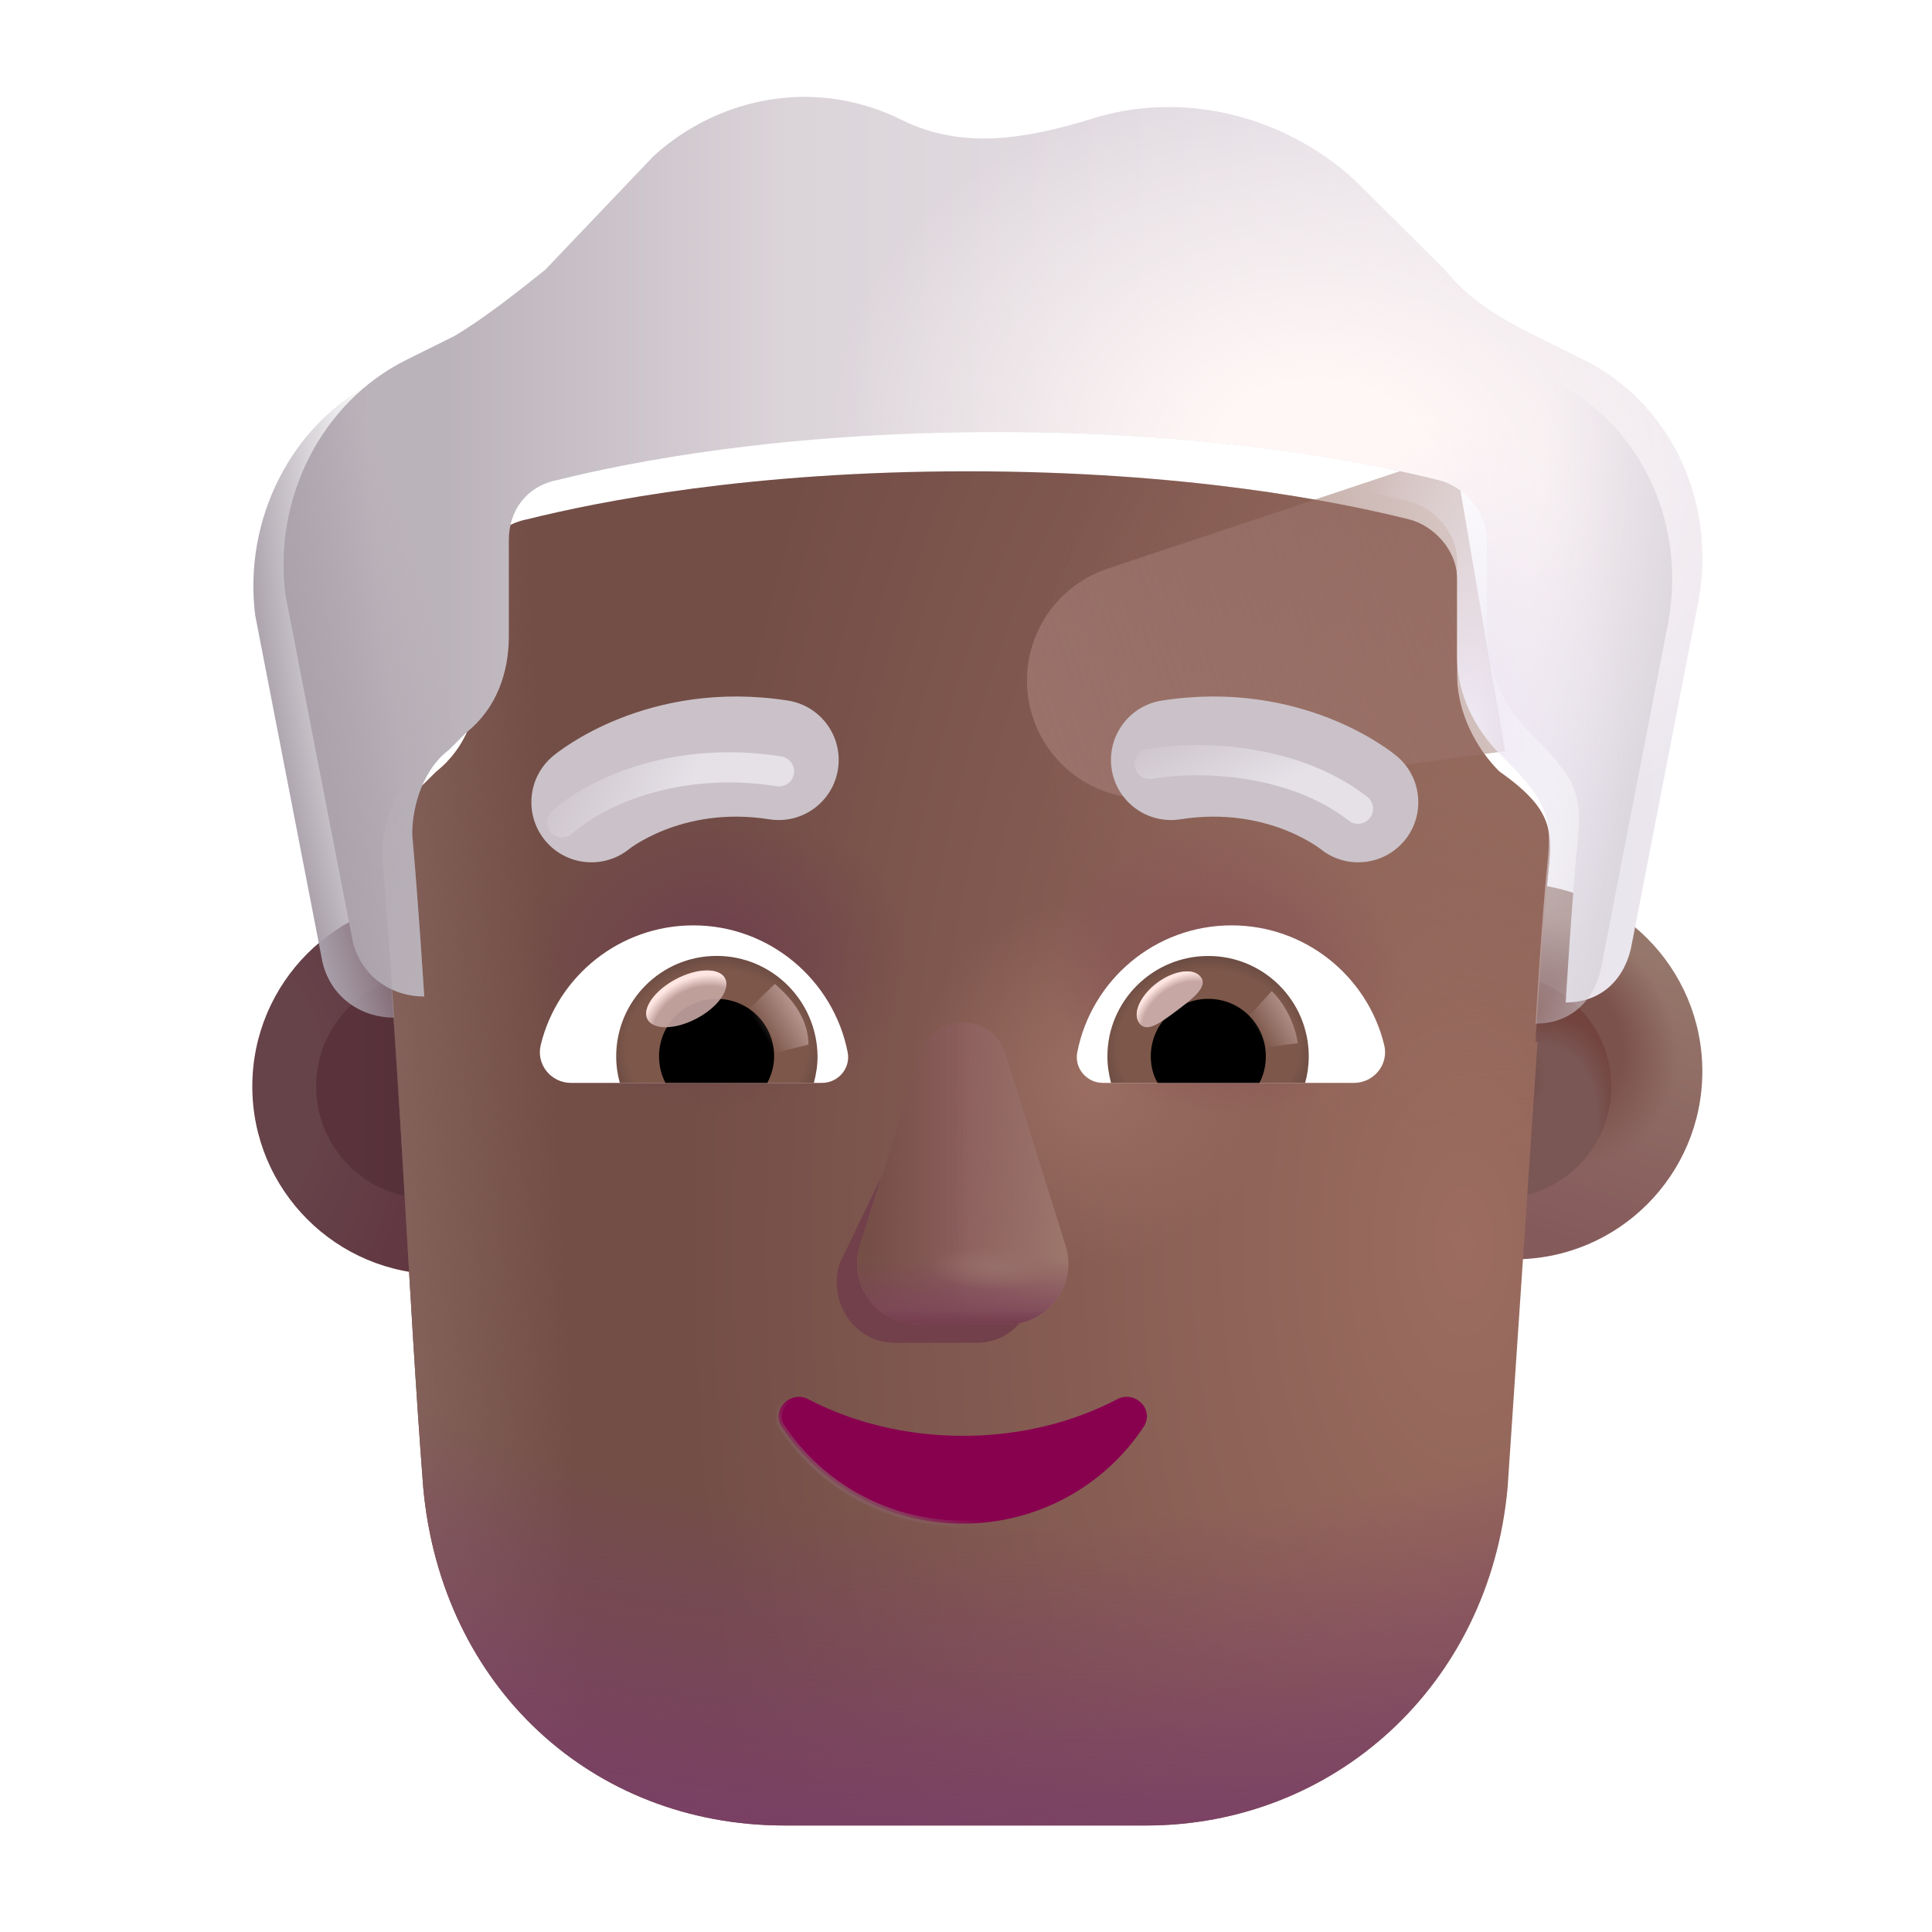 <svg width="32" height="32" viewBox="0 0 32 32" fill="none" xmlns="http://www.w3.org/2000/svg">
<g filter="url(#filter0_i_3987_20059)">
<circle cx="7.092" cy="17.995" r="3.113" fill="url(#paint0_radial_3987_20059)"/>
</g>
<g filter="url(#filter1_f_3987_20059)">
<circle cx="7.092" cy="17.995" r="1.855" fill="url(#paint1_linear_3987_20059)"/>
</g>
<g filter="url(#filter2_i_3987_20059)">
<circle cx="24.833" cy="17.995" r="3.113" fill="url(#paint2_linear_3987_20059)"/>
<circle cx="24.833" cy="17.995" r="3.113" fill="url(#paint3_radial_3987_20059)"/>
</g>
<g filter="url(#filter3_f_3987_20059)">
<circle cx="24.833" cy="17.995" r="1.855" fill="#7A5654"/>
<circle cx="24.833" cy="17.995" r="1.855" fill="url(#paint4_radial_3987_20059)"/>
<circle cx="24.833" cy="17.995" r="1.855" fill="url(#paint5_radial_3987_20059)"/>
</g>
<g filter="url(#filter4_i_3987_20059)">
<path d="M6.327 14.17C6.327 13.672 6.527 13.076 6.928 12.777L7.228 12.479C7.728 12.081 7.928 11.484 7.928 10.887V9.296C7.928 8.799 8.228 8.401 8.728 8.302C9.928 8.003 12.429 7.506 16.03 7.506C19.631 7.506 22.132 8.003 23.332 8.302C23.733 8.401 24.133 8.799 24.133 9.296V10.887C24.133 11.484 24.433 12.081 24.833 12.479C25.769 13.135 25.711 13.496 25.633 14.269C25.533 15.264 25.433 16.954 25.433 16.954C25.444 16.954 25.456 16.954 25.467 16.954L24.971 24.336C24.672 27.636 22.077 29.936 18.984 29.936H12.997C9.804 29.936 7.31 27.636 7.01 24.336C6.75 20.949 6.637 17.551 6.327 14.17Z" fill="url(#paint6_radial_3987_20059)"/>
<path d="M6.327 14.17C6.327 13.672 6.527 13.076 6.928 12.777L7.228 12.479C7.728 12.081 7.928 11.484 7.928 10.887V9.296C7.928 8.799 8.228 8.401 8.728 8.302C9.928 8.003 12.429 7.506 16.03 7.506C19.631 7.506 22.132 8.003 23.332 8.302C23.733 8.401 24.133 8.799 24.133 9.296V10.887C24.133 11.484 24.433 12.081 24.833 12.479C25.769 13.135 25.711 13.496 25.633 14.269C25.533 15.264 25.433 16.954 25.433 16.954C25.444 16.954 25.456 16.954 25.467 16.954L24.971 24.336C24.672 27.636 22.077 29.936 18.984 29.936H12.997C9.804 29.936 7.31 27.636 7.01 24.336C6.75 20.949 6.637 17.551 6.327 14.17Z" fill="url(#paint7_linear_3987_20059)"/>
<path d="M6.327 14.17C6.327 13.672 6.527 13.076 6.928 12.777L7.228 12.479C7.728 12.081 7.928 11.484 7.928 10.887V9.296C7.928 8.799 8.228 8.401 8.728 8.302C9.928 8.003 12.429 7.506 16.03 7.506C19.631 7.506 22.132 8.003 23.332 8.302C23.733 8.401 24.133 8.799 24.133 9.296V10.887C24.133 11.484 24.433 12.081 24.833 12.479C25.769 13.135 25.711 13.496 25.633 14.269C25.533 15.264 25.433 16.954 25.433 16.954C25.444 16.954 25.456 16.954 25.467 16.954L24.971 24.336C24.672 27.636 22.077 29.936 18.984 29.936H12.997C9.804 29.936 7.31 27.636 7.01 24.336C6.75 20.949 6.637 17.551 6.327 14.17Z" fill="url(#paint8_radial_3987_20059)"/>
<path d="M6.327 14.17C6.327 13.672 6.527 13.076 6.928 12.777L7.228 12.479C7.728 12.081 7.928 11.484 7.928 10.887V9.296C7.928 8.799 8.228 8.401 8.728 8.302C9.928 8.003 12.429 7.506 16.03 7.506C19.631 7.506 22.132 8.003 23.332 8.302C23.733 8.401 24.133 8.799 24.133 9.296V10.887C24.133 11.484 24.433 12.081 24.833 12.479C25.769 13.135 25.711 13.496 25.633 14.269C25.533 15.264 25.433 16.954 25.433 16.954C25.444 16.954 25.456 16.954 25.467 16.954L24.971 24.336C24.672 27.636 22.077 29.936 18.984 29.936H12.997C9.804 29.936 7.31 27.636 7.01 24.336C6.75 20.949 6.637 17.551 6.327 14.17Z" fill="url(#paint9_radial_3987_20059)"/>
<path d="M6.327 14.17C6.327 13.672 6.527 13.076 6.928 12.777L7.228 12.479C7.728 12.081 7.928 11.484 7.928 10.887V9.296C7.928 8.799 8.228 8.401 8.728 8.302C9.928 8.003 12.429 7.506 16.03 7.506C19.631 7.506 22.132 8.003 23.332 8.302C23.733 8.401 24.133 8.799 24.133 9.296V10.887C24.133 11.484 24.433 12.081 24.833 12.479C25.769 13.135 25.711 13.496 25.633 14.269C25.533 15.264 25.433 16.954 25.433 16.954C25.444 16.954 25.456 16.954 25.467 16.954L24.971 24.336C24.672 27.636 22.077 29.936 18.984 29.936H12.997C9.804 29.936 7.31 27.636 7.01 24.336C6.75 20.949 6.637 17.551 6.327 14.17Z" fill="url(#paint10_radial_3987_20059)"/>
<path d="M6.327 14.17C6.327 13.672 6.527 13.076 6.928 12.777L7.228 12.479C7.728 12.081 7.928 11.484 7.928 10.887V9.296C7.928 8.799 8.228 8.401 8.728 8.302C9.928 8.003 12.429 7.506 16.03 7.506C19.631 7.506 22.132 8.003 23.332 8.302C23.733 8.401 24.133 8.799 24.133 9.296V10.887C24.133 11.484 24.433 12.081 24.833 12.479C25.769 13.135 25.711 13.496 25.633 14.269C25.533 15.264 25.433 16.954 25.433 16.954C25.444 16.954 25.456 16.954 25.467 16.954L24.971 24.336C24.672 27.636 22.077 29.936 18.984 29.936H12.997C9.804 29.936 7.31 27.636 7.01 24.336C6.75 20.949 6.637 17.551 6.327 14.17Z" fill="url(#paint11_radial_3987_20059)"/>
<path d="M6.327 14.17C6.327 13.672 6.527 13.076 6.928 12.777L7.228 12.479C7.728 12.081 7.928 11.484 7.928 10.887V9.296C7.928 8.799 8.228 8.401 8.728 8.302C9.928 8.003 12.429 7.506 16.03 7.506C19.631 7.506 22.132 8.003 23.332 8.302C23.733 8.401 24.133 8.799 24.133 9.296V10.887C24.133 11.484 24.433 12.081 24.833 12.479C25.769 13.135 25.711 13.496 25.633 14.269C25.533 15.264 25.433 16.954 25.433 16.954C25.444 16.954 25.456 16.954 25.467 16.954L24.971 24.336C24.672 27.636 22.077 29.936 18.984 29.936H12.997C9.804 29.936 7.31 27.636 7.01 24.336C6.75 20.949 6.637 17.551 6.327 14.17Z" fill="url(#paint12_radial_3987_20059)"/>
</g>
<g filter="url(#filter5_f_3987_20059)">
<path d="M24.084 7.506L18.345 9.419C17.368 9.745 16.812 10.774 17.074 11.77C17.325 12.722 18.246 13.338 19.222 13.207L24.928 12.443L24.084 7.506Z" fill="url(#paint13_linear_3987_20059)"/>
</g>
<g filter="url(#filter6_ii_3987_20059)">
<path d="M24.933 5.915L25.733 6.312C27.134 7.009 27.934 8.6 27.634 10.291L26.533 15.96C26.435 16.546 26.048 16.939 25.467 16.954C25.456 16.954 25.444 16.954 25.433 16.954C25.433 16.954 25.533 15.264 25.633 14.269C25.714 13.461 25.573 13.215 24.833 12.479C24.433 12.081 24.133 11.484 24.133 10.887V9.296C24.133 8.799 23.733 8.401 23.332 8.302C22.132 8.003 19.631 7.506 16.03 7.506C12.429 7.506 9.928 8.003 8.728 8.302C8.228 8.401 7.928 8.799 7.928 9.296V10.887C7.928 11.484 7.728 12.081 7.228 12.479L6.928 12.777C6.527 13.076 6.327 13.672 6.327 14.17C6.427 15.264 6.527 16.855 6.527 16.855C6.497 16.855 6.466 16.854 6.436 16.852C5.877 16.814 5.422 16.427 5.327 15.861L4.227 10.191C4.027 8.6 4.827 7.009 6.227 6.312L7.028 5.915C7.528 5.616 8.028 5.218 8.528 4.821L10.329 2.931C11.429 1.936 13.029 1.638 14.43 2.334C15.461 2.847 16.53 2.632 17.531 2.334C19.031 1.837 20.732 2.235 21.932 3.329L23.432 4.821C23.832 5.318 24.333 5.616 24.933 5.915Z" fill="url(#paint14_linear_3987_20059)"/>
<path d="M24.933 5.915L25.733 6.312C27.134 7.009 27.934 8.6 27.634 10.291L26.533 15.96C26.435 16.546 26.048 16.939 25.467 16.954C25.456 16.954 25.444 16.954 25.433 16.954C25.433 16.954 25.533 15.264 25.633 14.269C25.714 13.461 25.573 13.215 24.833 12.479C24.433 12.081 24.133 11.484 24.133 10.887V9.296C24.133 8.799 23.733 8.401 23.332 8.302C22.132 8.003 19.631 7.506 16.03 7.506C12.429 7.506 9.928 8.003 8.728 8.302C8.228 8.401 7.928 8.799 7.928 9.296V10.887C7.928 11.484 7.728 12.081 7.228 12.479L6.928 12.777C6.527 13.076 6.327 13.672 6.327 14.17C6.427 15.264 6.527 16.855 6.527 16.855C6.497 16.855 6.466 16.854 6.436 16.852C5.877 16.814 5.422 16.427 5.327 15.861L4.227 10.191C4.027 8.6 4.827 7.009 6.227 6.312L7.028 5.915C7.528 5.616 8.028 5.218 8.528 4.821L10.329 2.931C11.429 1.936 13.029 1.638 14.43 2.334C15.461 2.847 16.53 2.632 17.531 2.334C19.031 1.837 20.732 2.235 21.932 3.329L23.432 4.821C23.832 5.318 24.333 5.616 24.933 5.915Z" fill="url(#paint15_radial_3987_20059)"/>
<path d="M24.933 5.915L25.733 6.312C27.134 7.009 27.934 8.6 27.634 10.291L26.533 15.96C26.435 16.546 26.048 16.939 25.467 16.954C25.456 16.954 25.444 16.954 25.433 16.954C25.433 16.954 25.533 15.264 25.633 14.269C25.714 13.461 25.573 13.215 24.833 12.479C24.433 12.081 24.133 11.484 24.133 10.887V9.296C24.133 8.799 23.733 8.401 23.332 8.302C22.132 8.003 19.631 7.506 16.03 7.506C12.429 7.506 9.928 8.003 8.728 8.302C8.228 8.401 7.928 8.799 7.928 9.296V10.887C7.928 11.484 7.728 12.081 7.228 12.479L6.928 12.777C6.527 13.076 6.327 13.672 6.327 14.17C6.427 15.264 6.527 16.855 6.527 16.855C6.497 16.855 6.466 16.854 6.436 16.852C5.877 16.814 5.422 16.427 5.327 15.861L4.227 10.191C4.027 8.6 4.827 7.009 6.227 6.312L7.028 5.915C7.528 5.616 8.028 5.218 8.528 4.821L10.329 2.931C11.429 1.936 13.029 1.638 14.43 2.334C15.461 2.847 16.53 2.632 17.531 2.334C19.031 1.837 20.732 2.235 21.932 3.329L23.432 4.821C23.832 5.318 24.333 5.616 24.933 5.915Z" fill="url(#paint16_radial_3987_20059)"/>
</g>
<path d="M24.933 5.915L25.733 6.312C27.134 7.009 27.934 8.6 27.634 10.291L26.533 15.96C26.435 16.546 26.048 16.939 25.467 16.954C25.456 16.954 25.444 16.954 25.433 16.954C25.433 16.954 25.533 15.264 25.633 14.269C25.714 13.461 25.573 13.215 24.833 12.479C24.433 12.081 24.133 11.484 24.133 10.887V9.296C24.133 8.799 23.733 8.401 23.332 8.302C22.132 8.003 19.631 7.506 16.03 7.506C12.429 7.506 9.928 8.003 8.728 8.302C8.228 8.401 7.928 8.799 7.928 9.296V10.887C7.928 11.484 7.728 12.081 7.228 12.479L6.928 12.777C6.527 13.076 6.327 13.672 6.327 14.17C6.427 15.264 6.527 16.855 6.527 16.855C6.497 16.855 6.466 16.854 6.436 16.852C5.877 16.814 5.422 16.427 5.327 15.861L4.227 10.191C4.027 8.6 4.827 7.009 6.227 6.312L7.028 5.915C7.528 5.616 8.028 5.218 8.528 4.821L10.329 2.931C11.429 1.936 13.029 1.638 14.43 2.334C15.461 2.847 16.53 2.632 17.531 2.334C19.031 1.837 20.732 2.235 21.932 3.329L23.432 4.821C23.832 5.318 24.333 5.616 24.933 5.915Z" fill="url(#paint17_radial_3987_20059)"/>
<path d="M24.933 5.915L25.733 6.312C27.134 7.009 27.934 8.6 27.634 10.291L26.533 15.96C26.435 16.546 26.048 16.939 25.467 16.954C25.456 16.954 25.444 16.954 25.433 16.954C25.433 16.954 25.533 15.264 25.633 14.269C25.714 13.461 25.573 13.215 24.833 12.479C24.433 12.081 24.133 11.484 24.133 10.887V9.296C24.133 8.799 23.733 8.401 23.332 8.302C22.132 8.003 19.631 7.506 16.03 7.506C12.429 7.506 9.928 8.003 8.728 8.302C8.228 8.401 7.928 8.799 7.928 9.296V10.887C7.928 11.484 7.728 12.081 7.228 12.479L6.928 12.777C6.527 13.076 6.327 13.672 6.327 14.17C6.427 15.264 6.527 16.855 6.527 16.855C6.497 16.855 6.466 16.854 6.436 16.852C5.877 16.814 5.422 16.427 5.327 15.861L4.227 10.191C4.027 8.6 4.827 7.009 6.227 6.312L7.028 5.915C7.528 5.616 8.028 5.218 8.528 4.821L10.329 2.931C11.429 1.936 13.029 1.638 14.43 2.334C15.461 2.847 16.53 2.632 17.531 2.334C19.031 1.837 20.732 2.235 21.932 3.329L23.432 4.821C23.832 5.318 24.333 5.616 24.933 5.915Z" fill="url(#paint18_radial_3987_20059)"/>
<path d="M24.933 5.915L25.733 6.312C27.134 7.009 27.934 8.6 27.634 10.291L26.533 15.96C26.435 16.546 26.048 16.939 25.467 16.954C25.456 16.954 25.444 16.954 25.433 16.954C25.433 16.954 25.533 15.264 25.633 14.269C25.714 13.461 25.573 13.215 24.833 12.479C24.433 12.081 24.133 11.484 24.133 10.887V9.296C24.133 8.799 23.733 8.401 23.332 8.302C22.132 8.003 19.631 7.506 16.03 7.506C12.429 7.506 9.928 8.003 8.728 8.302C8.228 8.401 7.928 8.799 7.928 9.296V10.887C7.928 11.484 7.728 12.081 7.228 12.479L6.928 12.777C6.527 13.076 6.327 13.672 6.327 14.17C6.427 15.264 6.527 16.855 6.527 16.855C6.497 16.855 6.466 16.854 6.436 16.852C5.877 16.814 5.422 16.427 5.327 15.861L4.227 10.191C4.027 8.6 4.827 7.009 6.227 6.312L7.028 5.915C7.528 5.616 8.028 5.218 8.528 4.821L10.329 2.931C11.429 1.936 13.029 1.638 14.43 2.334C15.461 2.847 16.53 2.632 17.531 2.334C19.031 1.837 20.732 2.235 21.932 3.329L23.432 4.821C23.832 5.318 24.333 5.616 24.933 5.915Z" fill="url(#paint19_radial_3987_20059)"/>
<g filter="url(#filter7_f_3987_20059)">
<path d="M15.433 17.767L13.903 20.936C13.713 21.588 14.169 22.24 14.813 22.24H16.188C16.833 22.24 17.288 21.578 17.098 20.936L16.169 17.767C15.97 17.065 15.642 17.065 15.433 17.767Z" fill="#71404A"/>
</g>
<g filter="url(#filter8_f_3987_20059)">
<path d="M15.233 17.463L14.243 20.632C14.04 21.284 14.526 21.936 15.213 21.936H16.679C17.367 21.936 17.852 21.274 17.65 20.632L16.659 17.463C16.447 16.761 15.456 16.761 15.233 17.463Z" fill="#8C5F5E"/>
<path d="M15.233 17.463L14.243 20.632C14.04 21.284 14.526 21.936 15.213 21.936H16.679C17.367 21.936 17.852 21.274 17.65 20.632L16.659 17.463C16.447 16.761 15.456 16.761 15.233 17.463Z" fill="url(#paint20_linear_3987_20059)"/>
<path d="M15.233 17.463L14.243 20.632C14.04 21.284 14.526 21.936 15.213 21.936H16.679C17.367 21.936 17.852 21.274 17.65 20.632L16.659 17.463C16.447 16.761 15.456 16.761 15.233 17.463Z" fill="url(#paint21_linear_3987_20059)"/>
<path d="M15.233 17.463L14.243 20.632C14.04 21.284 14.526 21.936 15.213 21.936H16.679C17.367 21.936 17.852 21.274 17.65 20.632L16.659 17.463C16.447 16.761 15.456 16.761 15.233 17.463Z" fill="url(#paint22_linear_3987_20059)"/>
<path d="M15.233 17.463L14.243 20.632C14.04 21.284 14.526 21.936 15.213 21.936H16.679C17.367 21.936 17.852 21.274 17.65 20.632L16.659 17.463C16.447 16.761 15.456 16.761 15.233 17.463Z" fill="url(#paint23_radial_3987_20059)"/>
</g>
<path d="M15.233 17.463L14.243 20.632C14.04 21.284 14.526 21.936 15.213 21.936H16.679C17.367 21.936 17.852 21.274 17.65 20.632L16.659 17.463C16.447 16.761 15.456 16.761 15.233 17.463Z" fill="url(#paint24_linear_3987_20059)"/>
<path d="M13.386 23.175L13.386 23.175L13.386 23.174C13.236 23.098 13.08 23.145 12.986 23.244C12.893 23.343 12.857 23.498 12.953 23.637C13.586 24.596 14.69 25.236 15.946 25.236C17.203 25.236 18.307 24.596 18.94 23.636C19.035 23.494 19.001 23.338 18.906 23.24C18.812 23.142 18.656 23.099 18.507 23.174L18.507 23.174L18.506 23.175C17.766 23.561 16.894 23.782 15.946 23.782C15.008 23.782 14.127 23.561 13.386 23.175Z" fill="#88014F" stroke="url(#paint25_linear_3987_20059)" stroke-width="0.1"/>
<g filter="url(#filter9_i_3987_20059)">
<path d="M22.883 12.922L22.881 12.92L22.877 12.918L22.869 12.911L22.846 12.893C22.829 12.879 22.806 12.862 22.779 12.842C22.725 12.802 22.651 12.751 22.558 12.693C22.372 12.576 22.108 12.431 21.775 12.299C21.105 12.035 20.149 11.822 18.991 12.004C18.448 12.09 18.078 12.6 18.163 13.143C18.249 13.686 18.759 14.056 19.302 13.97C20.043 13.853 20.637 13.99 21.043 14.15C21.247 14.231 21.402 14.318 21.501 14.379C21.55 14.41 21.584 14.434 21.603 14.448C21.611 14.454 21.616 14.457 21.618 14.459C22.04 14.803 22.661 14.744 23.011 14.325C23.363 13.902 23.305 13.274 22.883 12.922Z" fill="#CAC2C8"/>
</g>
<g filter="url(#filter10_i_3987_20059)">
<path d="M8.909 12.923L8.911 12.922L8.912 12.92L8.916 12.918L8.924 12.911L8.946 12.893C8.964 12.879 8.986 12.862 9.013 12.842C9.068 12.802 9.142 12.751 9.235 12.693C9.421 12.576 9.684 12.431 10.018 12.299C10.687 12.035 11.643 11.822 12.802 12.004C13.345 12.09 13.715 12.6 13.629 13.143C13.544 13.686 13.034 14.056 12.491 13.97C11.749 13.853 11.155 13.99 10.75 14.15C10.546 14.231 10.39 14.318 10.292 14.379C10.243 14.41 10.208 14.434 10.19 14.448C10.182 14.454 10.177 14.457 10.175 14.459C9.753 14.803 9.131 14.744 8.782 14.325C8.43 13.902 8.487 13.275 8.909 12.923Z" fill="#CAC2C8"/>
</g>
<path d="M20.399 15.327C21.617 15.327 22.645 16.166 22.925 17.301C23.009 17.626 22.759 17.936 22.426 17.936H18.266C18.002 17.936 17.79 17.694 17.843 17.429C18.077 16.234 19.129 15.327 20.399 15.327Z" fill="white"/>
<path d="M20.013 15.834C20.936 15.834 21.677 16.582 21.677 17.497C21.677 17.649 21.655 17.8 21.617 17.936H18.402C18.365 17.792 18.342 17.649 18.342 17.497C18.342 16.582 19.091 15.834 20.013 15.834Z" fill="url(#paint26_radial_3987_20059)"/>
<path d="M19.061 17.497C19.061 16.968 19.484 16.544 20.013 16.544C20.543 16.544 20.966 16.968 20.966 17.497C20.966 17.656 20.929 17.808 20.86 17.936H19.174C19.098 17.808 19.061 17.656 19.061 17.497Z" fill="black"/>
<g filter="url(#filter11_f_3987_20059)">
<path d="M19.891 16.185C20.01 16.344 19.762 16.537 19.48 16.748C19.198 16.958 18.989 17.107 18.871 16.948C18.752 16.789 18.884 16.49 19.166 16.279C19.448 16.069 19.773 16.027 19.891 16.185Z" fill="#C7A7A3"/>
<path d="M19.891 16.185C20.01 16.344 19.762 16.537 19.48 16.748C19.198 16.958 18.989 17.107 18.871 16.948C18.752 16.789 18.884 16.49 19.166 16.279C19.448 16.069 19.773 16.027 19.891 16.185Z" fill="url(#paint27_radial_3987_20059)"/>
</g>
<g filter="url(#filter12_f_3987_20059)">
<path d="M21.495 17.278C21.434 16.848 21.182 16.524 21.064 16.416L20.58 16.947L20.798 17.373L21.495 17.278Z" fill="url(#paint28_linear_3987_20059)"/>
</g>
<path d="M11.484 15.327C10.266 15.327 9.237 16.166 8.958 17.301C8.874 17.626 9.124 17.936 9.457 17.936H13.617C13.881 17.936 14.093 17.694 14.04 17.429C13.806 16.234 12.747 15.327 11.484 15.327Z" fill="white"/>
<path d="M11.87 15.833C10.947 15.833 10.206 16.582 10.206 17.497C10.206 17.649 10.228 17.8 10.266 17.936H13.48C13.518 17.792 13.541 17.649 13.541 17.497C13.534 16.582 12.792 15.833 11.87 15.833Z" fill="url(#paint29_radial_3987_20059)"/>
<path d="M12.822 17.497C12.822 16.968 12.399 16.544 11.87 16.544C11.34 16.544 10.916 16.968 10.916 17.497C10.916 17.656 10.954 17.807 11.022 17.936H12.709C12.777 17.807 12.822 17.656 12.822 17.497Z" fill="black"/>
<g filter="url(#filter13_f_3987_20059)">
<path d="M13.39 17.302C13.39 16.764 12.952 16.406 12.834 16.297L12.296 16.817L12.627 17.491L13.39 17.302Z" fill="url(#paint30_linear_3987_20059)"/>
</g>
<g filter="url(#filter14_f_3987_20059)">
<ellipse cx="11.367" cy="16.544" rx="0.726" ry="0.368" transform="rotate(-27.914 11.367 16.544)" fill="#C7A7A3" fill-opacity="0.9"/>
<ellipse cx="11.367" cy="16.544" rx="0.726" ry="0.368" transform="rotate(-27.914 11.367 16.544)" fill="url(#paint31_radial_3987_20059)"/>
</g>
<g filter="url(#filter15_f_3987_20059)">
<path d="M19.043 12.653C19.845 12.512 21.409 12.552 22.492 13.395" stroke="url(#paint32_linear_3987_20059)" stroke-width="0.5" stroke-linecap="round"/>
</g>
<g filter="url(#filter16_f_3987_20059)">
<path d="M9.31 13.62C9.92 13.08 11.252 12.513 12.903 12.776" stroke="url(#paint33_linear_3987_20059)" stroke-width="0.5" stroke-linecap="round"/>
</g>
<defs>
<filter id="filter0_i_3987_20059" x="3.979" y="14.881" width="6.427" height="6.227" filterUnits="userSpaceOnUse" color-interpolation-filters="sRGB">
<feFlood flood-opacity="0" result="BackgroundImageFix"/>
<feBlend mode="normal" in="SourceGraphic" in2="BackgroundImageFix" result="shape"/>
<feColorMatrix in="SourceAlpha" type="matrix" values="0 0 0 0 0 0 0 0 0 0 0 0 0 0 0 0 0 0 127 0" result="hardAlpha"/>
<feOffset dx="0.2"/>
<feGaussianBlur stdDeviation="0.15"/>
<feComposite in2="hardAlpha" operator="arithmetic" k2="-1" k3="1"/>
<feColorMatrix type="matrix" values="0 0 0 0 0.518 0 0 0 0 0.384 0 0 0 0 0.349 0 0 0 1 0"/>
<feBlend mode="normal" in2="shape" result="effect1_innerShadow_3987_20059"/>
</filter>
<filter id="filter1_f_3987_20059" x="4.737" y="15.639" width="4.711" height="4.711" filterUnits="userSpaceOnUse" color-interpolation-filters="sRGB">
<feFlood flood-opacity="0" result="BackgroundImageFix"/>
<feBlend mode="normal" in="SourceGraphic" in2="BackgroundImageFix" result="shape"/>
<feGaussianBlur stdDeviation="0.25" result="effect1_foregroundBlur_3987_20059"/>
</filter>
<filter id="filter2_i_3987_20059" x="21.72" y="14.631" width="6.477" height="6.477" filterUnits="userSpaceOnUse" color-interpolation-filters="sRGB">
<feFlood flood-opacity="0" result="BackgroundImageFix"/>
<feBlend mode="normal" in="SourceGraphic" in2="BackgroundImageFix" result="shape"/>
<feColorMatrix in="SourceAlpha" type="matrix" values="0 0 0 0 0 0 0 0 0 0 0 0 0 0 0 0 0 0 127 0" result="hardAlpha"/>
<feOffset dx="0.25" dy="-0.25"/>
<feGaussianBlur stdDeviation="0.25"/>
<feComposite in2="hardAlpha" operator="arithmetic" k2="-1" k3="1"/>
<feColorMatrix type="matrix" values="0 0 0 0 0.482 0 0 0 0 0.278 0 0 0 0 0.373 0 0 0 1 0"/>
<feBlend mode="normal" in2="shape" result="effect1_innerShadow_3987_20059"/>
</filter>
<filter id="filter3_f_3987_20059" x="22.478" y="15.639" width="4.711" height="4.711" filterUnits="userSpaceOnUse" color-interpolation-filters="sRGB">
<feFlood flood-opacity="0" result="BackgroundImageFix"/>
<feBlend mode="normal" in="SourceGraphic" in2="BackgroundImageFix" result="shape"/>
<feGaussianBlur stdDeviation="0.25" result="effect1_foregroundBlur_3987_20059"/>
</filter>
<filter id="filter4_i_3987_20059" x="6.327" y="7.506" width="19.345" height="22.73" filterUnits="userSpaceOnUse" color-interpolation-filters="sRGB">
<feFlood flood-opacity="0" result="BackgroundImageFix"/>
<feBlend mode="normal" in="SourceGraphic" in2="BackgroundImageFix" result="shape"/>
<feColorMatrix in="SourceAlpha" type="matrix" values="0 0 0 0 0 0 0 0 0 0 0 0 0 0 0 0 0 0 127 0" result="hardAlpha"/>
<feOffset dy="0.3"/>
<feGaussianBlur stdDeviation="0.25"/>
<feComposite in2="hardAlpha" operator="arithmetic" k2="-1" k3="1"/>
<feColorMatrix type="matrix" values="0 0 0 0 0.388 0 0 0 0 0.204 0 0 0 0 0.173 0 0 0 1 0"/>
<feBlend mode="normal" in2="shape" result="effect1_innerShadow_3987_20059"/>
</filter>
<filter id="filter5_f_3987_20059" x="15.009" y="5.506" width="11.918" height="9.719" filterUnits="userSpaceOnUse" color-interpolation-filters="sRGB">
<feFlood flood-opacity="0" result="BackgroundImageFix"/>
<feBlend mode="normal" in="SourceGraphic" in2="BackgroundImageFix" result="shape"/>
<feGaussianBlur stdDeviation="1" result="effect1_foregroundBlur_3987_20059"/>
</filter>
<filter id="filter6_ii_3987_20059" x="4.196" y="1.455" width="24" height="15.65" filterUnits="userSpaceOnUse" color-interpolation-filters="sRGB">
<feFlood flood-opacity="0" result="BackgroundImageFix"/>
<feBlend mode="normal" in="SourceGraphic" in2="BackgroundImageFix" result="shape"/>
<feColorMatrix in="SourceAlpha" type="matrix" values="0 0 0 0 0 0 0 0 0 0 0 0 0 0 0 0 0 0 127 0" result="hardAlpha"/>
<feOffset dy="-0.5"/>
<feGaussianBlur stdDeviation="0.5"/>
<feComposite in2="hardAlpha" operator="arithmetic" k2="-1" k3="1"/>
<feColorMatrix type="matrix" values="0 0 0 0 0.757 0 0 0 0 0.718 0 0 0 0 0.765 0 0 0 1 0"/>
<feBlend mode="normal" in2="shape" result="effect1_innerShadow_3987_20059"/>
<feColorMatrix in="SourceAlpha" type="matrix" values="0 0 0 0 0 0 0 0 0 0 0 0 0 0 0 0 0 0 127 0" result="hardAlpha"/>
<feOffset dx="0.5" dy="0.15"/>
<feGaussianBlur stdDeviation="0.5"/>
<feComposite in2="hardAlpha" operator="arithmetic" k2="-1" k3="1"/>
<feColorMatrix type="matrix" values="0 0 0 0 0.71 0 0 0 0 0.659 0 0 0 0 0.655 0 0 0 1 0"/>
<feBlend mode="normal" in2="effect1_innerShadow_3987_20059" result="effect2_innerShadow_3987_20059"/>
</filter>
<filter id="filter7_f_3987_20059" x="13.11" y="16.49" width="4.782" height="6.5" filterUnits="userSpaceOnUse" color-interpolation-filters="sRGB">
<feFlood flood-opacity="0" result="BackgroundImageFix"/>
<feBlend mode="normal" in="SourceGraphic" in2="BackgroundImageFix" result="shape"/>
<feGaussianBlur stdDeviation="0.375" result="effect1_foregroundBlur_3987_20059"/>
</filter>
<filter id="filter8_f_3987_20059" x="13.946" y="16.686" width="4" height="5.5" filterUnits="userSpaceOnUse" color-interpolation-filters="sRGB">
<feFlood flood-opacity="0" result="BackgroundImageFix"/>
<feBlend mode="normal" in="SourceGraphic" in2="BackgroundImageFix" result="shape"/>
<feGaussianBlur stdDeviation="0.125" result="effect1_foregroundBlur_3987_20059"/>
</filter>
<filter id="filter9_i_3987_20059" x="18.151" y="11.536" width="5.34" height="3.147" filterUnits="userSpaceOnUse" color-interpolation-filters="sRGB">
<feFlood flood-opacity="0" result="BackgroundImageFix"/>
<feBlend mode="normal" in="SourceGraphic" in2="BackgroundImageFix" result="shape"/>
<feColorMatrix in="SourceAlpha" type="matrix" values="0 0 0 0 0 0 0 0 0 0 0 0 0 0 0 0 0 0 127 0" result="hardAlpha"/>
<feOffset dx="0.25" dy="-0.4"/>
<feGaussianBlur stdDeviation="0.3"/>
<feComposite in2="hardAlpha" operator="arithmetic" k2="-1" k3="1"/>
<feColorMatrix type="matrix" values="0 0 0 0 0.671 0 0 0 0 0.596 0 0 0 0 0.694 0 0 0 1 0"/>
<feBlend mode="normal" in2="shape" result="effect1_innerShadow_3987_20059"/>
</filter>
<filter id="filter10_i_3987_20059" x="8.551" y="11.536" width="5.341" height="3.147" filterUnits="userSpaceOnUse" color-interpolation-filters="sRGB">
<feFlood flood-opacity="0" result="BackgroundImageFix"/>
<feBlend mode="normal" in="SourceGraphic" in2="BackgroundImageFix" result="shape"/>
<feColorMatrix in="SourceAlpha" type="matrix" values="0 0 0 0 0 0 0 0 0 0 0 0 0 0 0 0 0 0 127 0" result="hardAlpha"/>
<feOffset dx="0.25" dy="-0.4"/>
<feGaussianBlur stdDeviation="0.3"/>
<feComposite in2="hardAlpha" operator="arithmetic" k2="-1" k3="1"/>
<feColorMatrix type="matrix" values="0 0 0 0 0.671 0 0 0 0 0.596 0 0 0 0 0.694 0 0 0 1 0"/>
<feBlend mode="normal" in2="shape" result="effect1_innerShadow_3987_20059"/>
</filter>
<filter id="filter11_f_3987_20059" x="18.727" y="15.989" width="1.294" height="1.125" filterUnits="userSpaceOnUse" color-interpolation-filters="sRGB">
<feFlood flood-opacity="0" result="BackgroundImageFix"/>
<feBlend mode="normal" in="SourceGraphic" in2="BackgroundImageFix" result="shape"/>
<feGaussianBlur stdDeviation="0.05" result="effect1_foregroundBlur_3987_20059"/>
</filter>
<filter id="filter12_f_3987_20059" x="20.38" y="16.215" width="1.316" height="1.357" filterUnits="userSpaceOnUse" color-interpolation-filters="sRGB">
<feFlood flood-opacity="0" result="BackgroundImageFix"/>
<feBlend mode="normal" in="SourceGraphic" in2="BackgroundImageFix" result="shape"/>
<feGaussianBlur stdDeviation="0.1" result="effect1_foregroundBlur_3987_20059"/>
</filter>
<filter id="filter13_f_3987_20059" x="12.097" y="16.097" width="1.493" height="1.594" filterUnits="userSpaceOnUse" color-interpolation-filters="sRGB">
<feFlood flood-opacity="0" result="BackgroundImageFix"/>
<feBlend mode="normal" in="SourceGraphic" in2="BackgroundImageFix" result="shape"/>
<feGaussianBlur stdDeviation="0.1" result="effect1_foregroundBlur_3987_20059"/>
</filter>
<filter id="filter14_f_3987_20059" x="10.603" y="15.974" width="1.529" height="1.141" filterUnits="userSpaceOnUse" color-interpolation-filters="sRGB">
<feFlood flood-opacity="0" result="BackgroundImageFix"/>
<feBlend mode="normal" in="SourceGraphic" in2="BackgroundImageFix" result="shape"/>
<feGaussianBlur stdDeviation="0.05" result="effect1_foregroundBlur_3987_20059"/>
</filter>
<filter id="filter15_f_3987_20059" x="18.293" y="11.841" width="4.949" height="2.304" filterUnits="userSpaceOnUse" color-interpolation-filters="sRGB">
<feFlood flood-opacity="0" result="BackgroundImageFix"/>
<feBlend mode="normal" in="SourceGraphic" in2="BackgroundImageFix" result="shape"/>
<feGaussianBlur stdDeviation="0.25" result="effect1_foregroundBlur_3987_20059"/>
</filter>
<filter id="filter16_f_3987_20059" x="8.56" y="11.96" width="5.094" height="2.41" filterUnits="userSpaceOnUse" color-interpolation-filters="sRGB">
<feFlood flood-opacity="0" result="BackgroundImageFix"/>
<feBlend mode="normal" in="SourceGraphic" in2="BackgroundImageFix" result="shape"/>
<feGaussianBlur stdDeviation="0.25" result="effect1_foregroundBlur_3987_20059"/>
</filter>
<radialGradient id="paint0_radial_3987_20059" cx="0" cy="0" r="1" gradientUnits="userSpaceOnUse" gradientTransform="translate(3.979 17.995) scale(3.273 5.727)">
<stop offset="0.351" stop-color="#664249"/>
<stop offset="1" stop-color="#613641"/>
</radialGradient>
<linearGradient id="paint1_linear_3987_20059" x1="7.092" y1="18.514" x2="5.898" y2="18.514" gradientUnits="userSpaceOnUse">
<stop stop-color="#553038"/>
<stop offset="1" stop-color="#59323C"/>
</linearGradient>
<linearGradient id="paint2_linear_3987_20059" x1="26.859" y1="15.959" x2="25.332" y2="20.689" gradientUnits="userSpaceOnUse">
<stop stop-color="#96776B"/>
<stop offset="1" stop-color="#855A5B"/>
</linearGradient>
<radialGradient id="paint3_radial_3987_20059" cx="0" cy="0" r="1" gradientUnits="userSpaceOnUse" gradientTransform="translate(25.527 17.501) rotate(-36.06) scale(1.907 2.177)">
<stop offset="0.543" stop-color="#7C524C"/>
<stop offset="1" stop-color="#7C524C" stop-opacity="0"/>
</radialGradient>
<radialGradient id="paint4_radial_3987_20059" cx="0" cy="0" r="1" gradientUnits="userSpaceOnUse" gradientTransform="translate(24.756 19.526) rotate(-61.468) scale(3.206 1.877)">
<stop offset="0.755" stop-color="#73443E" stop-opacity="0"/>
<stop offset="0.916" stop-color="#73443E"/>
</radialGradient>
<radialGradient id="paint5_radial_3987_20059" cx="0" cy="0" r="1" gradientUnits="userSpaceOnUse" gradientTransform="translate(24.833 17.995) rotate(44.708) scale(0.68 0.877)">
<stop stop-color="#6C443E"/>
<stop offset="1" stop-color="#6C443E" stop-opacity="0"/>
</radialGradient>
<radialGradient id="paint6_radial_3987_20059" cx="0" cy="0" r="1" gradientUnits="userSpaceOnUse" gradientTransform="translate(24.188 20.311) rotate(180) scale(12.812 25.015)">
<stop stop-color="#9B6C5F"/>
<stop offset="1" stop-color="#734E47"/>
</radialGradient>
<linearGradient id="paint7_linear_3987_20059" x1="5.688" y1="23.123" x2="9.469" y2="22.936" gradientUnits="userSpaceOnUse">
<stop offset="0.323" stop-color="#836059"/>
<stop offset="1" stop-color="#836059" stop-opacity="0"/>
</linearGradient>
<radialGradient id="paint8_radial_3987_20059" cx="0" cy="0" r="1" gradientUnits="userSpaceOnUse" gradientTransform="translate(17.216 14.182) rotate(90) scale(16.349 27.716)">
<stop offset="0.652" stop-color="#7A3F67" stop-opacity="0"/>
<stop offset="1" stop-color="#7A3F67"/>
</radialGradient>
<radialGradient id="paint9_radial_3987_20059" cx="0" cy="0" r="1" gradientUnits="userSpaceOnUse" gradientTransform="translate(18.111 17.623) rotate(180) scale(2.997 3.021)">
<stop stop-color="#9B6E62"/>
<stop offset="1" stop-color="#9B6E62" stop-opacity="0"/>
</radialGradient>
<radialGradient id="paint10_radial_3987_20059" cx="0" cy="0" r="1" gradientUnits="userSpaceOnUse" gradientTransform="translate(20.321 15.686) rotate(-90) scale(2.5 2.933)">
<stop offset="0.237" stop-color="#855254"/>
<stop offset="1" stop-color="#855254" stop-opacity="0"/>
</radialGradient>
<radialGradient id="paint11_radial_3987_20059" cx="0" cy="0" r="1" gradientUnits="userSpaceOnUse" gradientTransform="translate(11.821 15.561) rotate(-90) scale(2.594 3.226)">
<stop stop-color="#6F404D"/>
<stop offset="1" stop-color="#6F404D" stop-opacity="0"/>
</radialGradient>
<radialGradient id="paint12_radial_3987_20059" cx="0" cy="0" r="1" gradientUnits="userSpaceOnUse" gradientTransform="translate(26.312 10.186) rotate(149.204) scale(9.508 8.2)">
<stop stop-color="#966C5F"/>
<stop offset="1" stop-color="#966C5F" stop-opacity="0"/>
</radialGradient>
<linearGradient id="paint13_linear_3987_20059" x1="15.701" y1="13.155" x2="30.889" y2="7.717" gradientUnits="userSpaceOnUse">
<stop stop-color="#9D756D"/>
<stop offset="1" stop-color="#9D756D" stop-opacity="0"/>
</linearGradient>
<linearGradient id="paint14_linear_3987_20059" x1="6.875" y1="11.301" x2="28.817" y2="11.301" gradientUnits="userSpaceOnUse">
<stop stop-color="#BBB3BA"/>
<stop offset="0.259" stop-color="#DBD4D9"/>
<stop offset="1" stop-color="#EDE9F1"/>
</linearGradient>
<radialGradient id="paint15_radial_3987_20059" cx="0" cy="0" r="1" gradientUnits="userSpaceOnUse" gradientTransform="translate(21.438 8.124) rotate(-169.032) scale(8.213 6.303)">
<stop offset="0.223" stop-color="#FFF7F6"/>
<stop offset="1" stop-color="#FFF7F6" stop-opacity="0"/>
</radialGradient>
<radialGradient id="paint16_radial_3987_20059" cx="0" cy="0" r="1" gradientUnits="userSpaceOnUse" gradientTransform="translate(3.812 11.498) rotate(-15.461) scale(3.048 8.704)">
<stop stop-color="#AEA6AE"/>
<stop offset="1" stop-color="#AEA6AE" stop-opacity="0"/>
</radialGradient>
<radialGradient id="paint17_radial_3987_20059" cx="0" cy="0" r="1" gradientUnits="userSpaceOnUse" gradientTransform="translate(4.196 9.102) rotate(12.397) scale(24.711 38.714)">
<stop offset="0.847" stop-color="#D8D1DE" stop-opacity="0"/>
<stop offset="1" stop-color="#CDC9CB"/>
</radialGradient>
<radialGradient id="paint18_radial_3987_20059" cx="0" cy="0" r="1" gradientUnits="userSpaceOnUse" gradientTransform="translate(19.507 10.625) rotate(166.403) scale(14.969 23.452)">
<stop offset="0.856" stop-color="#A89FA9" stop-opacity="0"/>
<stop offset="1" stop-color="#A89FA9"/>
</radialGradient>
<radialGradient id="paint19_radial_3987_20059" cx="0" cy="0" r="1" gradientUnits="userSpaceOnUse" gradientTransform="translate(24.281 12.092) rotate(-89.657) scale(5.219 2.626)">
<stop offset="0.053" stop-color="#EEE8F3"/>
<stop offset="1" stop-color="#EEE8F3" stop-opacity="0"/>
</radialGradient>
<linearGradient id="paint20_linear_3987_20059" x1="14.335" y1="19.95" x2="16.084" y2="19.95" gradientUnits="userSpaceOnUse">
<stop stop-color="#754E46"/>
<stop offset="1" stop-color="#754E46" stop-opacity="0"/>
</linearGradient>
<linearGradient id="paint21_linear_3987_20059" x1="17.696" y1="20.552" x2="15.784" y2="20.524" gradientUnits="userSpaceOnUse">
<stop stop-color="#9D766B"/>
<stop offset="1" stop-color="#9D766B" stop-opacity="0"/>
</linearGradient>
<linearGradient id="paint22_linear_3987_20059" x1="16.309" y1="21.936" x2="16.309" y2="20.867" gradientUnits="userSpaceOnUse">
<stop stop-color="#7C4559"/>
<stop offset="1" stop-color="#7C4559" stop-opacity="0"/>
</linearGradient>
<radialGradient id="paint23_radial_3987_20059" cx="0" cy="0" r="1" gradientUnits="userSpaceOnUse" gradientTransform="translate(16.556 20.991) rotate(90) scale(0.367 1.18)">
<stop stop-color="#976F6A"/>
<stop offset="1" stop-color="#976F6A" stop-opacity="0"/>
</radialGradient>
<linearGradient id="paint24_linear_3987_20059" x1="16.181" y1="22.014" x2="16.181" y2="21.702" gradientUnits="userSpaceOnUse">
<stop stop-color="#743B4A"/>
<stop offset="1" stop-color="#743B4A" stop-opacity="0"/>
</linearGradient>
<linearGradient id="paint25_linear_3987_20059" x1="14.012" y1="24.948" x2="14.824" y2="23.666" gradientUnits="userSpaceOnUse">
<stop stop-color="#865E63"/>
<stop offset="0.663" stop-color="#865E63" stop-opacity="0"/>
</linearGradient>
<radialGradient id="paint26_radial_3987_20059" cx="0" cy="0" r="1" gradientUnits="userSpaceOnUse" gradientTransform="translate(20.01 17.345) rotate(90) scale(1.684 1.993)">
<stop offset="0.75" stop-color="#7D574A"/>
<stop offset="1" stop-color="#5E433E"/>
</radialGradient>
<radialGradient id="paint27_radial_3987_20059" cx="0" cy="0" r="1" gradientUnits="userSpaceOnUse" gradientTransform="translate(19.584 16.88) rotate(-127.812) scale(0.705 0.971)">
<stop offset="0.766" stop-color="#FFE6E2" stop-opacity="0"/>
<stop offset="0.966" stop-color="#FFE6E2"/>
</radialGradient>
<linearGradient id="paint28_linear_3987_20059" x1="21.46" y1="16.823" x2="20.875" y2="17.184" gradientUnits="userSpaceOnUse">
<stop stop-color="#B4948D"/>
<stop offset="1" stop-color="#B4948D" stop-opacity="0"/>
</linearGradient>
<radialGradient id="paint29_radial_3987_20059" cx="0" cy="0" r="1" gradientUnits="userSpaceOnUse" gradientTransform="translate(11.873 17.345) rotate(90) scale(1.684 1.993)">
<stop offset="0.75" stop-color="#7D574A"/>
<stop offset="1" stop-color="#5E433E"/>
</radialGradient>
<linearGradient id="paint30_linear_3987_20059" x1="13.26" y1="16.823" x2="12.675" y2="17.184" gradientUnits="userSpaceOnUse">
<stop stop-color="#B4948D"/>
<stop offset="1" stop-color="#B4948D" stop-opacity="0"/>
</linearGradient>
<radialGradient id="paint31_radial_3987_20059" cx="0" cy="0" r="1" gradientUnits="userSpaceOnUse" gradientTransform="translate(11.339 17.131) rotate(-90.897) scale(0.921 1.107)">
<stop offset="0.766" stop-color="#FFE6E2" stop-opacity="0"/>
<stop offset="0.966" stop-color="#FFE6E2"/>
</radialGradient>
<linearGradient id="paint32_linear_3987_20059" x1="21.489" y1="12.833" x2="20.706" y2="11.232" gradientUnits="userSpaceOnUse">
<stop stop-color="#E5E1E7"/>
<stop offset="1" stop-color="#E5E1E7" stop-opacity="0"/>
</linearGradient>
<linearGradient id="paint33_linear_3987_20059" x1="11.597" y1="12.595" x2="9.379" y2="11.665" gradientUnits="userSpaceOnUse">
<stop stop-color="#E5E1E7"/>
<stop offset="1" stop-color="#E5E1E7" stop-opacity="0"/>
</linearGradient>
</defs>
</svg>
